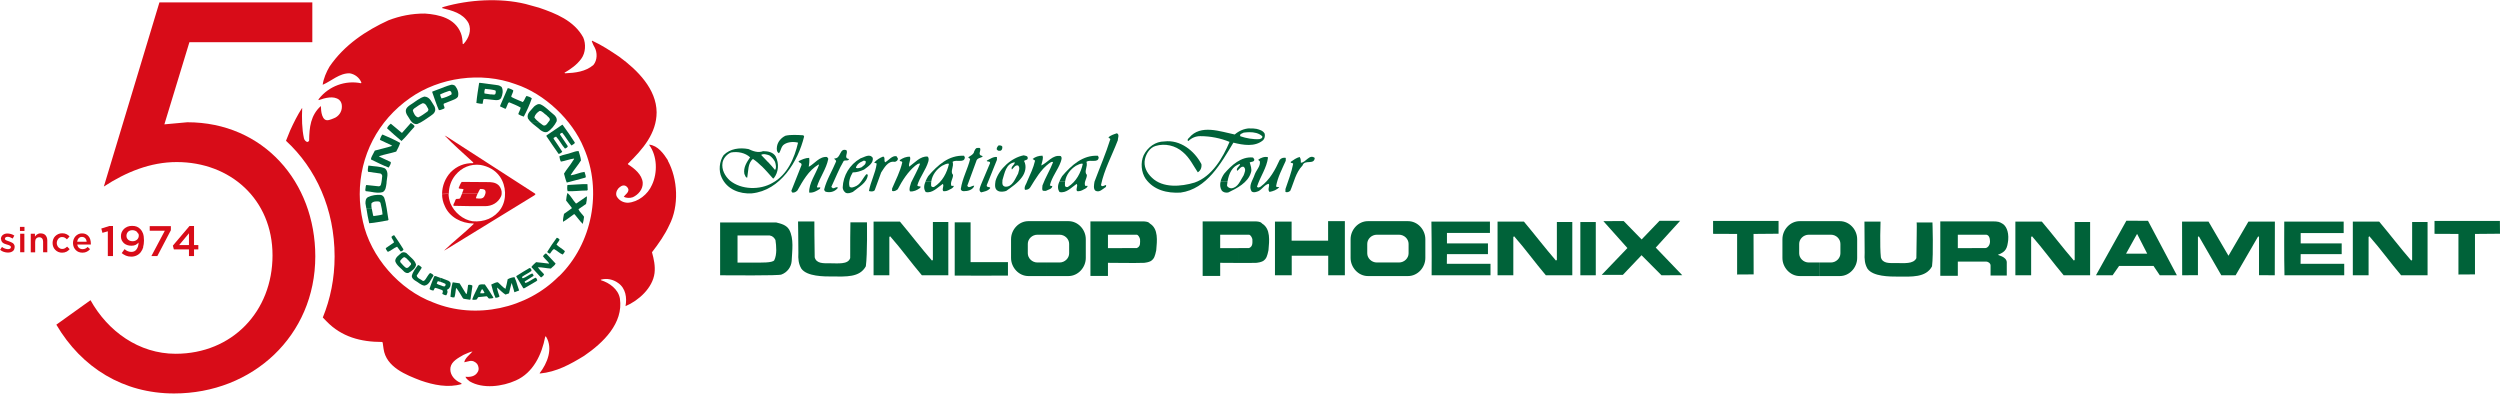 <?xml version="1.0" encoding="UTF-8"?><svg id="_レイヤー_2" xmlns="http://www.w3.org/2000/svg" viewBox="0 0 226.77 35.7"><defs><style>.cls-1{fill:#006239;}.cls-2{fill:#d80c18;}</style></defs><g id="_40th"><path class="cls-1" d="m113.34,11.99c-.18,0-.36.02-.53.04-.11.08-.41.11-.3.33.52.18,1.18.3,1.73.26.11-.04.3-.07.26-.26-.31-.29-.74-.37-1.17-.37v-.34c.21-.01.43,0,.65.04.26.07.59.15.74.44.04.22,0,.44-.15.59-.74.63-1.81.44-2.69.22-1.11,1.84-2.4,4.2-4.79,4.53-1.22.07-2.43-.22-3.17-1.25-.4-.59-.48-1.47-.18-2.14.37-.74,1.07-1.25,1.88-1.25,1.44-.18,2.73.85,3.36,2.06.04.3-.07.59-.33.74-.4-.59-.74-1.33-1.36-1.84-.66-.59-1.62-.81-2.47-.55-.52.15-.85.7-.96,1.18-.15.66.15,1.25.63,1.7.99.96,2.65.81,3.87.44,1.59-.55,2.58-2.29,3.17-3.69-.81-.33-1.7-.52-2.66-.52-.4,0-.77.15-1.07.44-.15-.04-.04-.22.07-.3,1.03-1.25,2.84-.55,4.13-.29.39-.34.85-.53,1.34-.56v.34Z"/><path class="cls-1" d="m101.38,12.76c-.52,1.36-1.22,2.62-1.51,4.02.11.33.59-.26.44.18-.29.18-.59.55-.96.33-.19-.18-.11-.55-.07-.81.48-1.29,1.03-2.55,1.44-3.87l-.18-.15c.18-.18.52-.29.77-.37.26.11.08.44.08.66"/><path class="cls-1" d="m90.92,13.31c-.06-.12-.18-.12-.3-.12h-.04l-.03.03s-.14.14-.14.28v.04c.05.08.13.14.21.14.02,0,.04,0,.07-.01.14.02.23-.11.23-.31v-.04Z"/><path class="cls-1" d="m88.92,13.5c.04.22-.22.52.11.63.04-.04.07.04.11.07-.19.15-.52.11-.59.44l-.81,2.21c.15.3.4-.04.63,0-.07.3-.48.48-.81.48-.19.04-.37,0-.41-.18.15-1,.63-1.81.85-2.73l-.18-.15c.15-.11.52-.26.55-.55.07-.11.11-.3.29-.3.11,0,.22-.04.26.07"/><path class="cls-1" d="m76.79,13.65c.15.26-.29.7.22.77-.04.22-.33.07-.48.18-.44.74-.74,1.55-1.11,2.32-.04.07.07.07.11.15.18.04.33-.18.48-.04-.22.3-.63.48-1.07.37-.11,0-.18-.15-.18-.22.22-.88.74-1.7,1.07-2.51.07-.15-.15-.18-.15-.3.63.04.44-1,1.11-.74"/><path class="cls-1" d="m69.69,14.72c.22.24.43.47.61.7.15-.18.07-.52,0-.74-.11-.22-.29-.44-.52-.59-.22-.07-.52-.18-.74-.04.2.2.42.43.64.67l-.6.35c-.25-.25-.51-.47-.78-.65-.48.37-.41,1.1-.52,1.69-.18,0-.18-.22-.26-.33-.11-.59.22-1.07.52-1.51-.44-.41-1.11-.55-1.73-.44-.37.15-.7.52-.77.92-.11.63.22,1.22.66,1.62,1.03.85,2.73.89,3.87.22,1.36-.74,1.99-2.25,2.32-3.65-.41-.11-.92-.07-1.25.15-.29.18-.29.55-.48.81-.22-.11-.22-.37-.18-.63.07-.41.37-.77.77-.96.48-.11,1.07-.07,1.62-.04l.07.11c-.55,2.25-2.14,4.9-4.75,5.16-1.11.07-2.25-.37-2.73-1.44-.29-.59-.22-1.47.18-2.03.59-.59,1.44-.7,2.25-.55.41.19.88.37,1.33.19.48,0,.92.11,1.14.48.33.66.26,1.44-.18,1.99h-.07c-.33-.37-.67-.77-1.03-1.12l.6-.35Z"/><path class="cls-1" d="m94.6,14.27c0,.26-.11.52-.15.74.59-.26,1.03-1,1.77-.85.15.15.04.37,0,.52-.26.74-.81,1.36-.99,2.14.07.04.15.07.22.04,0,.29-.37.33-.55.44-.11.04-.22,0-.3,0-.11-.11-.04-.33-.04-.48.29-.77.66-1.33.96-2.1-.11-.11-.26.04-.37.11-.74.55-1.22,1.4-1.7,2.17-.11.18-.29.22-.48.22-.11-.29.15-.55.22-.81.26-.59.55-1.18.7-1.84l-.22-.15c.22-.19.55-.3.89-.3l.04.15Z"/><path class="cls-1" d="m81.44,14.35c.04.18-.15.33-.29.33-.63-.11-.96.59-1.22.96l-.59,1.62c-.15.15-.33.11-.52.07.15-.85.59-1.62.7-2.47-.04-.11-.18-.04-.22-.11.22-.26.52-.44.81-.55.22.08.04.37.18.52.33-.18.63-.63,1.03-.55l.11.18Z"/><path class="cls-1" d="m82.47,15.12c.52-.37,1-.96,1.66-.92.15.11.11.3.08.44-.22.77-.77,1.4-1,2.17.04.18.48,0,.22.26-.26.18-.55.33-.89.29-.11-.26.04-.55.11-.81.26-.55.59-1.11.81-1.7-.15-.07-.33.11-.44.18-.7.59-1.18,1.36-1.59,2.14-.15.11-.29.22-.51.15v-.22c.33-.78.74-1.55.92-2.36,0-.18-.26-.04-.22-.22.26-.18.59-.33.92-.3.11.3-.15.59-.07.88"/><path class="cls-1" d="m115.02,14.27c-.11.96-.7,1.73-1,2.66.08.15.26.04.33,0,.85-.63,1.33-1.55,1.73-2.43.15-.18.37-.22.55-.18v.26c-.33.74-.74,1.51-.88,2.32.07.11.22.04.29.07-.22.26-.55.37-.88.44-.22-.22.04-.52-.07-.74-.37.07-.59.48-.92.66-.18.07-.44.18-.63.04-.33-.51.11-1.03.26-1.51.15-.44.55-.77.48-1.22-.04-.07-.11-.07-.15-.15.22-.18.63-.33.89-.22"/><path class="cls-1" d="m119.26,14.31c-.04.7-.92.11-1.11.7-.63.66-.77,1.51-1.11,2.29-.11.11-.29.18-.44.11v-.26c.26-.77.55-1.51.7-2.29-.04-.11-.15-.04-.22-.11v-.07c.26-.18.52-.37.81-.44.11.15.11.37.11.52.44,0,.77-.81,1.25-.44"/><path class="cls-1" d="m90.43,14.5l-.92,2.29c-.07.26.37.11.3.29-.22.26-.56.3-.81.37-.29-.15-.07-.52,0-.74l.81-1.92c0-.22-.3-.07-.3-.22.3-.15.59-.37.92-.33v.26Z"/><path class="cls-1" d="m75.13,14.42c-.18.92-.77,1.66-1.03,2.54.04.15.45-.11.26.18-.29.18-.59.37-.96.33-.04-.85.59-1.66.89-2.51l-.04-.04c-.92.55-1.44,1.51-1.92,2.36-.15.15-.3.22-.48.18l-.07-.15.92-2.32c.07-.26-.26-.18-.26-.37.3-.15.63-.3.96-.3.04.33,0,.52-.04.81.52-.26.96-.96,1.66-.89l.11.15Z"/><path class="cls-1" d="m78.04,14.72c-.2.13-.38.31-.4.51.15.07.33,0,.48-.04.18-.15.44-.26.41-.55-.04-.07-.11-.04-.18-.07-.1.04-.2.09-.3.15l-.03-.34c.37-.11.85-.48,1.14-.07.11.48-.44.81-.78,1.07-.33.15-.66.26-1.03.26-.22.37-.41.85-.29,1.29.15.15.37.04.48,0,.52-.18.7-.74,1.03-1.11.04-.04.11,0,.15.04-.07.74-.85,1.11-1.36,1.55-.18.07-.44.19-.66.07-.15-.11-.26-.29-.26-.48.04-1.07.63-2.07,1.59-2.62l.03.34Z"/><path class="cls-1" d="m90.93,16.44c-.03.2-.02.43.24.49.66.07.92-.74,1.18-1.18.04-.22.22-.52,0-.74-.26-.07-.41.22-.56.37-.15-.26.26-.41.26-.66-.81.11-.92.99-1.11,1.58,0,.04-.02.09-.02.14h-.61s0-.04,0-.06c.33-1.07,1.43-2.07,2.54-2.29.15.04.37.04.37.22.04.22-.22.18-.33.29.26.48.11,1.07-.19,1.47-.4.55-.92.88-1.43,1.25-.22.07-.52.11-.74,0-.35-.17-.27-.6-.23-.9h.61Z"/><path class="cls-1" d="m84.48,16.43c-.02.12-.03.25-.02.38,0,.15.15.18.26.15.77-.48,1.18-1.29,1.36-2.1-.22-.07-.44.11-.63.18-.51.33-.88.82-.97,1.39h-.52c.07-.17.16-.33.24-.46.85-.99,1.88-1.92,3.25-1.84l.07.15c-.04.55-.77.15-1.11.4.15.44-.26.89.04,1.18,0,.37-.29.66-.15,1h.22c-.04.18-.22.26-.37.33-.18.11-.37.18-.59.15-.15-.22.11-.44-.04-.66-.48.33-.96.88-1.55.74-.22-.31-.15-.66-.01-.97h.52Z"/><path class="cls-1" d="m111.35,16.43c-.02.13-.04.26-.05.39.04.18.26.26.4.26.63-.07.81-.74,1.11-1.18.07-.22.26-.55,0-.77-.26-.07-.41.26-.59.37-.15-.26.29-.44.26-.63-.71.18-1.01.89-1.13,1.57h-.63c.06-.24.18-.48.32-.68.66-.77,1.55-1.59,2.62-1.47l.11.15c.04.26-.26.22-.41.29.07.26.22.63.11.92-.26.92-1.29,1.44-2.06,1.81-.22.04-.44,0-.59-.18-.16-.26-.17-.54-.1-.82h.63Z"/><path class="cls-1" d="m96.62,16.43c-.02.12-.03.25-.02.38,0,.15.15.18.26.15.77-.48,1.18-1.29,1.36-2.1-.22-.07-.44.11-.63.18-.51.33-.88.82-.97,1.39h-.51c.07-.17.16-.33.24-.46.85-.99,1.88-1.92,3.24-1.84l.07.15c-.04.55-.77.15-1.11.4.15.44-.26.89.04,1.18,0,.37-.3.66-.15,1h.22c-.04.18-.22.26-.37.33-.18.11-.37.18-.59.15-.15-.22.11-.44-.04-.66-.48.33-.96.88-1.55.74-.22-.31-.15-.66-.01-.97h.51Z"/><polygon class="cls-1" points="152.4 20.03 150.19 22.46 152.59 24.96 150.71 24.97 148.9 23.15 147.21 24.93 145.29 24.93 147.62 22.5 145.44 20.06 147.28 20.05 148.91 21.72 150.53 20.03 152.4 20.03"/><path class="cls-1" d="m121.99,20.06v4.91h-1.51v-1.77h-3.31s0,1.77,0,1.77h-1.52v-4.87h1.51v1.73h3.31s0-1.77,0-1.77h1.51Z"/><polygon class="cls-1" points="161.33 20.04 161.33 21.2 159.06 21.22 159.07 24.89 157.57 24.9 157.57 21.22 155.39 21.21 155.39 20.04 161.33 20.04"/><path class="cls-1" d="m73.87,20.1s0,2.17.03,3.24c.15.59.83.54,1.31.54.82,0,1.71.13,1.91-.47,0-1.07,0-2.69.02-3.24h1.5s.05,2.86-.1,3.98c-.56,1.04-1.82.93-3.03.93-.78,0-2.31,0-2.82-.71-.26-.44-.3-.89-.27-1.44,0-.96-.03-2.84-.03-2.84h1.48Z"/><path class="cls-1" d="m81.63,20.1c.99,1.18,1.92,2.4,2.91,3.54l.08-.07v-3.43h1.4s0,4.83,0,4.83h-2.4c-1-1.18-1.84-2.36-2.88-3.54l-.07.07v3.47h-1.43v-4.87s2.39,0,2.39,0Z"/><path class="cls-1" d="m135.15,20.1v1.03h-3.9v.95h3.72v.97h-3.72s-.01.88-.01.88h3.96v1.04s-5.34,0-5.34,0c.02-2.32-.02-4.87-.02-4.87h5.32Z"/><path class="cls-1" d="m88.04,20.17v3.61s3.39,0,3.39,0v1.22c-.06.01-4.83,0-4.83,0v-4.83s1.44,0,1.44,0Z"/><polygon class="cls-1" points="193.88 23.01 194.77 23.01 193.86 21.23 193.83 21.25 192.85 23.01 193.88 23.01 193.88 24.12 192.22 24.12 191.63 24.97 190.12 24.97 192.88 20.02 194.84 20.03 197.46 24.97 195.91 24.97 195.34 24.12 193.88 24.12 193.88 23.01"/><path class="cls-1" d="m101.79,22.5h1.33c.37-.15.29-.52.29-.81-.04-.15-.15-.37-.29-.4h-2.62v1.22h1.29v1.34c-.71,0-1.29-.01-1.29-.01v1.19s-1.59,0-1.59,0c0,0,0-1.75,0-4.95,0,0,4.12,0,4.72,0s.66.19.66.19c.81.48.66,1.59.59,2.43-.12.54-.17.76-.49.98-.21.11-.44.14-.58.16-.47.02-1.31.02-2.03.01v-1.34Z"/><path class="cls-1" d="m68.26,23.82c.84,0,1.79.03,1.97-.21.26-.52.19-1.29.11-1.84-.11-.22-.29-.37-.52-.41h-2.92v2.46h.97c.13,0,.26,0,.39,0v1.16c-1.44,0-2.94-.01-2.94-.01v-4.79h5.09c.44.11.92.22,1.18.66.44.81.26,1.92.22,2.84-.04.55-.41,1.03-.92,1.22-.08.06-1.34.08-2.63.08v-1.16Z"/><path class="cls-1" d="m94.94,23.81h-.84c-.48,0-.87-.39-.87-.83v-.86c0-.44.39-.83.87-.83h2.01c.48,0,.87.39.87.83v.86c0,.44-.39.83-.87.83h-1.17l-.02,1.23h2c.86,0,1.57-.77,1.57-1.64v-1.7c0-.87-.7-1.64-1.57-1.64h-3.64c-.87,0-1.57.77-1.57,1.64v1.7c0,.86.7,1.64,1.57,1.64h1.64l.02-1.23Z"/><path class="cls-1" d="m112.35,22.5h.95c.37-.15.3-.52.3-.81-.04-.15-.15-.37-.3-.4h-2.62v1.22h1.66l-.02,1.34c-.85,0-1.64-.01-1.64-.01v1.19s-1.59,0-1.59,0c0,0,0-1.75,0-4.95,0,0,4.12,0,4.72,0s.66.19.66.19c.81.48.66,1.59.59,2.43-.12.54-.17.76-.49.98-.21.11-.44.14-.58.16-.4.01-1.05.02-1.67.01l.02-1.34Z"/><path class="cls-1" d="m125.79,23.81h-.9c-.48,0-.87-.39-.87-.83v-.86c0-.44.39-.83.87-.83h2.01c.48,0,.87.39.87.83v.86c0,.44-.39.83-.87.83h-1.11v1.23h1.93c.87,0,1.57-.77,1.57-1.64v-1.7c0-.87-.7-1.64-1.57-1.64h-3.64c-.87,0-1.57.77-1.57,1.64v1.7c0,.86.7,1.64,1.57,1.64h1.71v-1.23Z"/><path class="cls-1" d="m138.23,20.1c.99,1.18,1.92,2.4,2.91,3.54l.08-.07v-3.43h1.4s0,4.83,0,4.83h-2.4c-1-1.18-1.84-2.36-2.88-3.54l-.07.07v3.47h-1.43v-4.87s2.39,0,2.39,0Z"/><rect class="cls-1" x="143.35" y="20.14" width="1.4" height="4.83"/><path class="cls-1" d="m165.04,23.81h-.97c-.48,0-.87-.39-.87-.83v-.86c0-.44.39-.83.87-.83h2.01c.48,0,.86.39.86.83v.86c0,.44-.39.83-.86.83h-1.04v1.23h1.85c.87,0,1.57-.77,1.57-1.64v-1.7c0-.87-.7-1.64-1.57-1.64h-3.64c-.87,0-1.57.77-1.57,1.64v1.7c0,.86.7,1.64,1.57,1.64h1.78v-1.23Z"/><path class="cls-1" d="m170.58,20.1s-.08,2.25.03,3.24c.15.59.83.52,1.31.52.82,0,1.63.11,1.91-.44,0-1.07.07-3.22.02-3.24h1.44s.1,2.86-.04,3.98c-.56,1.04-1.87.93-3.07.93-.78,0-2.27,0-2.78-.71-.26-.44-.29-.89-.26-1.44,0-.96-.02-2.84-.02-2.84h1.46Z"/><path class="cls-1" d="m178.87,22.5h1.22c.17,0,.42-.22.42-.6,0-.33-.11-.58-.34-.61h-2.58v1.22h1.28v1.22h-1.28s0,1.29,0,1.29h-1.59s0-1.75,0-4.94c0,0,4.08,0,4.68,0s.69.05.96.21c.28.16.59.64.52,1.49-.09.72-.18,1.05-.93,1.33-.06.03.76.15.8.66v1.22s-1.47,0-1.47,0v-.91c0-.25-.31-.36-.38-.35h-1.33v-1.22Z"/><path class="cls-1" d="m185.21,20.1c1,1.18,1.92,2.4,2.91,3.54l.07-.07v-3.43h1.4s0,4.83,0,4.83h-2.4c-.99-1.18-1.84-2.36-2.87-3.54l-.08.07v3.47h-1.43v-4.87s2.39,0,2.39,0Z"/><path class="cls-1" d="m212.59,20.1v1.04h-3.9v.94h3.72v.97h-3.72s-.01.88-.01.88h3.96v1.04s-5.42,0-5.42,0c-.04-1.47-.02-4.87-.02-4.87h5.4Z"/><path class="cls-1" d="m215.81,20.1c.99,1.18,1.92,2.4,2.91,3.54l.08-.07v-3.43h1.4s0,4.83,0,4.83h-2.4c-1-1.18-1.84-2.36-2.88-3.54l-.07.07v3.47h-1.43v-4.87s2.39,0,2.39,0Z"/><polygon class="cls-1" points="226.76 20.04 226.77 21.2 224.5 21.22 224.5 24.89 223 24.9 223 21.22 220.83 21.21 220.83 20.04 226.76 20.04"/><polygon class="cls-1" points="202.79 24.97 204.84 21.43 204.91 21.5 204.91 24.96 206.34 24.97 206.35 20.1 203.95 20.1 202.14 23.2 200.33 20.1 197.93 20.1 197.94 24.97 199.37 24.96 199.37 21.5 199.45 21.43 201.49 24.97 202.79 24.97"/><path class="cls-1" d="m46.55,8.17c.03.22-.17.41-.17.62.34.19.7.31,1.04.47.17-.16.2-.4.34-.56.17.05.36.11.48.22-.2.58-.45,1.14-.73,1.66-.17-.06-.34-.12-.5-.23.06-.2.19-.39.22-.59-.33-.2-.7-.33-1.04-.48-.11.03-.14.18-.17.25-.12.28-.12.39-.25.31l-.41-.19.02-.09.68-1.57c.17.03.33.11.48.19"/><path class="cls-1" d="m44.47,8.56h.1c.14,0,.3.08.37-.05.03-.09.06-.23-.01-.31-.3-.08-.61-.11-.93-.14-.06.11-.08.3-.05.42l.53.08v.47c-.2-.02-.4-.05-.6-.05-.08.11-.06.32-.11.44-.14,0-.35-.03-.56-.08.05-.59.16-1.24.25-1.81l.05-.02,1.65.22c.13.02.23.08.34.16.17.3.09.73-.05,1.01-.14.2-.39.2-.61.17-.12-.01-.24-.03-.36-.04v-.47Z"/><path class="cls-1" d="m40.26,8.42c-.11.04-.22.09-.33.14,0,.12.06.26.12.37.31-.08.62-.19.9-.36.02-.08.02-.09,0-.17-.03-.09-.11-.19-.22-.15-.16.05-.32.11-.48.17l.03-.52c.21-.08.42-.15.64-.21.14-.02.25.02.36.09.22.28.37.65.25,1.01-.12.17-.34.23-.51.31l-.76.3c-.11.17.23.41-.05.48-.14.05-.26.12-.4.11-.23-.51-.4-1.07-.6-1.62v-.06c.37-.14.73-.28,1.09-.41l-.03.52Z"/><path class="cls-1" d="m38.14,9.46c-.13.07-.25.16-.38.25-.11.08-.3.16-.31.33.08.23.2.54.48.61.3-.13.56-.34.84-.53.06-.06.11-.16.08-.23-.13-.2-.2-.51-.5-.53-.07.03-.14.06-.21.11v-.57c.12-.06.23-.1.35-.14.53.02.67.54.92.89.06.14.11.33.03.48-.06.17-.24.28-.39.39-.39.25-.76.56-1.2.73-.51.08-.69-.51-.94-.84-.06-.12-.14-.31-.08-.48.05-.17.22-.3.36-.4.33-.2.62-.45.95-.62v.57Z"/><path class="cls-1" d="m48.97,11.15c.1.07.21.15.3.22.28.11.43-.28.59-.45.08-.22-.19-.33-.29-.47-.22-.13-.37-.39-.62-.39-.23.14-.42.34-.48.59.12.2.32.35.51.5h-.74c-.14-.12-.26-.25-.35-.4-.16-.47.31-.76.56-1.09.17-.14.37-.28.59-.19.43.2.76.58,1.15.89.22.16.36.39.3.65-.19.37-.47.73-.83.95-.23.09-.46-.03-.65-.17-.23-.22-.52-.41-.77-.63h.74Z"/><path class="cls-1" d="m37.6,11.44l-.03.09c-.4.41-.72.87-1.15,1.26-.45-.37-.87-.75-1.31-1.15.05-.17.2-.31.34-.42.33.25.65.56.98.82h.05c.28-.3.51-.59.79-.89.12.08.25.17.33.28"/><path class="cls-1" d="m51.04,11.33c.39.53.76,1.06,1.1,1.6-.01.14-.19.16-.26.25h-.06c-.3-.38-.53-.79-.82-1.14-.08.01-.14.05-.2.11v.06l.7,1.04c0,.13-.16.19-.25.23-.3-.33-.5-.76-.81-1.09-.08.02-.14.08-.22.12v.08c.25.39.53.76.78,1.17-.06.08-.2.19-.33.2-.39-.53-.73-1.07-1.11-1.62l.02-.06,1.41-.96h.05Z"/><path class="cls-1" d="m36.3,12.96c-.08.27-.22.53-.36.79-.51.16-1.06.25-1.57.42l.08.06,1,.47c.02.19-.11.34-.19.5-.54-.2-1.07-.48-1.6-.73-.03-.11.05-.22.08-.31l.26-.5c.51-.15,1.06-.25,1.57-.43l-.08-.06-1-.47-.03-.05c.06-.16.12-.33.23-.45.55.23,1.09.47,1.6.76"/><path class="cls-1" d="m52.48,13.69c.08.28.19.56.22.86-.28.45-.65.87-.93,1.32l.02.03c.42-.06.81-.26,1.23-.31.04.14.11.31.12.48l-.08.05c-.54.14-1.1.31-1.65.44-.11-.25-.17-.53-.25-.81.22-.37.53-.72.76-1.09.03-.09.14-.15.16-.28-.42.05-.81.22-1.2.28-.08-.14-.12-.31-.14-.48.36-.16.76-.2,1.13-.34.19-.06.39-.14.61-.14"/><path class="cls-2" d="m40.69,17.56c0,.3.06.6.17.89.34.81,1.14,1.49,2.01,1.62,1.03.09,1.99-.28,2.57-1.15.54-.84.48-2.07-.09-2.89-.42-.61-1.08-.95-1.77-1.07-.9-.11-1.7.23-2.27.92-.39.47-.6,1.08-.6,1.69l-.61.02c0-.72.29-1.44.78-1.97.56-.56,1.25-.84,2.04-.82.05-.05-.03-.08-.05-.12-.84-.78-1.76-1.57-2.54-2.39l.25.14,7.95,5.13c.09.06-.01.12-.06.16l-8.07,4.95-.12.06c.85-.83,1.83-1.57,2.7-2.43l-.05-.03c-1.07,0-2.16-.58-2.58-1.57-.17-.35-.25-.72-.25-1.09l.61-.02Z"/><path class="cls-1" d="m34.93,15.29c.39.33.13.93.13,1.34-.05.3-.06.62-.33.79-.51.16-1.04-.05-1.55-.08-.09-.08-.02-.2-.02-.3,0-.08.02-.19.06-.26l1.13.12c.08,0,.16-.05.19-.12.08-.25.1-.54.13-.81,0-.09-.06-.19-.16-.23l-1.13-.16c-.05-.19.02-.36.03-.54l.03-.02c.5.08,1.04.06,1.49.26"/><path class="cls-1" d="m53.29,16.76l.02.47-.06.05c-.61,0-1.17.09-1.76.06-.05-.16-.05-.36-.03-.53l.05-.03c.59-.02,1.18-.09,1.76-.08l.03.06Z"/><path class="cls-2" d="m43.33,17.54c-.06.14-.12.28-.16.42l.02.03c.26.02.59.09.74-.18.08-.16.19-.4.05-.58-.11-.09-.28-.09-.43-.09-.08.13-.15.27-.21.41h-1.43c.05-.11.1-.24.14-.37-.12-.09-.34-.01-.45-.12.08-.19.16-.41.28-.56l2.56.02c.37.02.73.12.93.47.14.23.19.56.08.82-.25.56-.82.9-1.46.89-.98,0-1.88,0-2.85-.03-.05-.11.04-.2.08-.3.08-.12.06-.36.28-.33.09,0,.2.01.25-.09.05-.13.11-.25.16-.38h1.43Z"/><path class="cls-1" d="m52.23,18.45h.06l.9-.62h.05c0,.23-.03.47-.08.67l-.69.48c.11.26.36.45.51.68-.03.22-.06.45-.12.65-.26-.25-.47-.56-.72-.85-.01-.02-.06-.05-.09-.02-.33.22-.64.5-.98.68-.02-.25.05-.48.09-.72l.7-.5v-.06l-.51-.65c.03-.23.04-.47.13-.69.31.28.46.62.74.93"/><path class="cls-1" d="m33.72,18.91c.03.2.09.41.12.61l.04.08c.28-.05.56-.06.82-.15-.03-.37-.11-.72-.19-1.06l-.11-.11c-.25-.03-.55-.03-.71.17-.02.16,0,.31.02.46h-.48c-.02-.16-.05-.31-.08-.46,0-.23.02-.45.23-.57.34-.17.76-.23,1.17-.2.13.03.23.12.3.25.22.65.26,1.31.39,2.01l-.06.05c-.56.09-1.14.22-1.69.26-.11-.44-.18-.88-.25-1.33h.48Z"/><path class="cls-1" d="m35.76,21.34c.3.42.56.84.84,1.28-.03.11-.16.17-.25.2l-.33-.44c-.3.11-.54.36-.84.47-.08-.11-.17-.2-.19-.34l.75-.52c-.03-.19-.22-.34-.23-.51.08-.06.14-.14.25-.14"/><path class="cls-1" d="m50.76,21.73c-.05.17-.22.3-.28.47.25.22.53.37.76.58-.03.11-.12.23-.2.31-.28-.11-.51-.36-.79-.5-.17.09-.24.28-.36.42-.11-.02-.19-.08-.26-.15.26-.44.56-.87.87-1.29.11,0,.2.09.27.17"/><path class="cls-1" d="m50.4,23.91c-.09.19-.3.3-.43.45-.41-.02-.79-.12-1.18-.12.14.23.38.42.56.64-.02.12-.16.2-.25.28l-.06-.02-.84-.92c.11-.16.28-.3.43-.44.37.03.76.09,1.15.13l.03-.03c-.16-.22-.4-.4-.56-.64.05-.09.16-.2.25-.25l.06.02.84.9Z"/><path class="cls-1" d="m36.91,23.47c-.08-.07-.16-.12-.25-.15-.13.06-.25.19-.34.3-.03.05-.03.12,0,.17.16.17.3.36.5.5.2.08.33-.16.45-.28.05-.08,0-.17-.08-.23-.08-.09-.17-.21-.28-.3v-.48c.31.33.72.58.83,1-.03.34-.42.61-.7.76-.13.03-.26-.02-.37-.11-.26-.3-.7-.56-.82-.97,0-.34.37-.56.59-.76.15-.08.36-.03.48.08v.48Z"/><path class="cls-1" d="m38.25,24.24l-.02.09-.43.67c.06.27.36.31.54.47.12.06.22-.08.28-.17.12-.17.23-.39.39-.54.12.06.31.12.31.26-.25.3-.36.83-.83.89-.33-.05-.58-.33-.87-.48-.13-.09-.27-.23-.27-.39.09-.39.33-.67.57-1,.13.03.22.11.31.2"/><path class="cls-1" d="m48.2,24.53v.05c-.28.22-.59.33-.85.54,0,.06.03.11.08.12.29-.09.56-.33.85-.44.06.08.14.14.11.23l-.79.5c-.02.06.03.11.08.14.31-.11.58-.33.87-.47.12-.03.14.14.19.22l-.09.09-1.1.64h-.08l-.64-1.07.02-.05c.39-.26.78-.48,1.18-.72.12,0,.16.12.19.2"/><path class="cls-1" d="m46.79,25.42c.09.31.2.63.3.93l-.43.16s-.12-.46-.24-.82h-.02c-.09.31-.16.62-.23.92l-.32.11c-.25-.16-.48-.39-.73-.62h-.03c.02.28.14.53.22.79-.08.09-.23.11-.36.13-.19-.41-.28-.78-.39-1.21.19-.09.52-.26.62-.19.23.19.42.44.67.58.09-.28.14-.58.2-.87.19-.11.41-.17.62-.19l.11.28Z"/><path class="cls-1" d="m39.97,25.57c-.08-.03-.17-.05-.25-.07-.03.09-.1.14-.1.23.14.11.37.14.55.23.08.02.2.05.23-.06.02-.05.05-.14-.03-.17-.14-.06-.26-.12-.4-.16v-.37s.71.27.71.27c.08.05.16.11.19.2.03.23-.05.46-.25.58-.03,0-.04.02-.08.05.12.14.02.34-.05.48-.12.02-.25-.06-.37-.12.02-.11.13-.3-.05-.36-.2-.06-.39-.16-.61-.19-.08.08-.08.19-.16.25-.12-.02-.25-.06-.34-.14.11-.39.28-.76.42-1.14.12-.11.25.03.37.05l.21.08v.37Z"/><path class="cls-1" d="m42.29,26.67c.08-.02.05-.12.08-.17l.09-.65c.12-.05.26,0,.37.03l.02.08-.17,1.18-.05.05-.58-.09-.08-.08c-.18-.3-.36-.61-.56-.89l-.05.05c-.05.27-.05.54-.14.79-.12.02-.25,0-.36-.05.03-.42.08-.87.19-1.28l.03-.03.61.09.59.96Z"/><path class="cls-1" d="m43.77,26.61c.06,0,.13-.02.18-.04-.05-.13-.13-.27-.22-.36-.08.11-.15.25-.17.39.07,0,.14.01.21,0l.04.31-.42.04c-.08.06-.09.19-.19.23-.12,0-.27.05-.37-.02.17-.45.4-.87.61-1.31.16-.08.38-.06.54-.05.28.39.55.81.78,1.2-.08.09-.25.06-.39.08-.13-.03-.13-.25-.3-.2l-.27.03-.04-.31Z"/><path class="cls-2" d="m60.59,14.55c-.39-.61-.92-1.35-1.7-1.43v.03c.73,1,.77,2.52.25,3.62-.37.86-1.26,1.56-2.18,1.62-.41,0-.78-.19-1-.54-.14-.23-.05-.55.12-.75.17-.17.36-.33.62-.26.14.05.26.19.3.33.03.3-.25.45-.42.67.22.14.56.14.82.05.5-.23.93-.72.9-1.32-.06-.73-.75-1.29-1.32-1.65l-.03-.06c1.35-1.31,2.61-2.77,2.61-4.68-.02-2.09-1.71-3.81-3.4-5.04-.8-.54-1.59-1.06-2.45-1.45l-.03.05c.08.19.14.37.26.56.25.47.25,1.15-.11,1.59-.71.61-1.63.72-2.58.76l-.05-.05c.56-.33,1.13-.72,1.53-1.28.39-.53.43-1.34.17-1.93-.84-1.53-2.51-2.18-4-2.69l-1.23-.34c-2.35-.57-5.15-.39-7.41.26-.05.03-.16.03-.17.11.9.23,1.9.45,2.41,1.37.3.65.02,1.37-.44,1.87-.03.02-.08.06-.09,0-.02-.33-.05-.67-.17-.97-.53-1.34-1.96-1.68-3.25-1.77-1.2-.01-2.29.22-3.31.61-2.01.92-4,2.22-5.35,4.2-.28.47-.56,1.12-.62,1.65.78-.33,1.53-1.07,2.46-1.04.45.08.84.37,1.03.79.02.03.03.09-.02.11-1.41-.29-2.91.26-3.81,1.41-.02.05-.08.11-.02.12.58-.2,1.35-.42,1.85-.03.19.16.26.4.25.64,0,.47-.31.89-.73,1.04-.28.11-.62.28-.84.09-.39-.33-.32-1.34-.33-1.18h-.03c-.89.81-1.03,1.9-1.04,3.1-.01.06-.08.12-.16.14-.14-.02-.28-.19-.31-.33-.19-.86-.2-1.84-.16-2.74h-.02c-.42.65-.75,1.32-1.07,2.02-.13.31-.26.62-.38.94,2.73,2.51,4.41,6.21,4.41,10.49,0,1.99-.38,3.85-1.07,5.54.11.11.22.23.33.34,1.37,1.42,3.11,1.88,5.05,1.88l.05.05.08.57c.23,1.67,2.05,2.37,3.38,2.88,1.12.39,2.49.69,3.72.31-.08-.13-.23-.14-.36-.23-.44-.28-.75-.73-.67-1.27.11-.58.73-.87,1.18-1.14.28-.11.54-.26.82-.31-.26.31-.67.58-.75.98l.48-.11c.28-.06.51.06.69.26.14.2.2.53.04.75-.23.4-.69.45-1.1.42.06.17.25.3.38.41,1.2.71,2.98.47,4.19-.08,1.59-.7,2.36-2.38,2.66-3.95l.05-.06.04.05c.64,1.07.11,2.4-.59,3.3l.02.03c1.51-.14,2.77-.84,4.01-1.6,1.73-1.18,3.58-2.96,3.25-5.2-.14-.84-.95-1.43-1.71-1.66-.02-.02-.03-.03-.02-.05.55-.16,1.13-.02,1.57.3.69.48.81,1.34.67,2.1,1.2-.51,2.46-1.66,2.63-2.99.08-.65-.06-1.28-.23-1.9.61-.79,1.17-1.59,1.57-2.46.9-1.74.78-4.19-.14-5.86Zm-9.91,10.52c-2.88,2.92-7.53,3.94-11.37,2.37-3.1-1.15-5.71-4.17-6.39-7.33-.19-.84-.29-1.68-.29-2.5,0-3.45,1.62-6.67,4.58-8.73,2.63-1.85,6.42-2.41,9.57-1.24,2.6.86,5.13,3.22,6.18,5.79,1.69,3.87.78,8.69-2.27,11.65Z"/><path class="cls-2" d="m1.29,22.62c-.03.07-.08.12-.13.16-.06.04-.12.08-.2.1-.08.02-.16.03-.24.03-.12,0-.24-.02-.37-.06-.12-.04-.24-.1-.34-.19l.17-.26c.09.07.18.12.28.15.1.03.18.05.27.05s.15-.02.19-.05c.05-.03.07-.08.07-.13h0s0-.07-.03-.09c-.02-.02-.05-.04-.08-.06-.04-.02-.08-.03-.12-.05l-.14-.04c-.06-.02-.12-.04-.18-.06-.06-.02-.12-.05-.17-.09-.05-.04-.09-.08-.12-.14-.03-.05-.05-.12-.05-.2H.08c0-.08.02-.16.05-.22.03-.06.07-.12.13-.16s.12-.08.19-.1.15-.03.23-.03c.1,0,.21.02.32.05.11.03.21.08.3.14l-.15.27c-.08-.05-.16-.09-.24-.12-.08-.03-.16-.04-.23-.04-.07,0-.13.02-.17.05-.04.03-.06.07-.06.12H.44s.01.06.03.08c.02.02.05.04.08.06.04.02.08.03.12.05.05.02.09.03.14.05.06.02.12.04.18.07.06.03.12.06.17.09.05.04.09.08.12.14.03.05.05.12.05.19h0c0,.1-.02.17-.05.24Z"/><path class="cls-2" d="m1.81,20.58h.41v.37h-.41v-.37Zm.02.62h.38v1.68h-.38v-1.68Z"/><path class="cls-2" d="m2.79,22.88v-1.68h.38v.26s.06-.08.09-.11c.03-.03.07-.07.11-.09.04-.03.09-.05.14-.07.05-.02.11-.02.18-.02.19,0,.34.06.44.17.1.12.16.27.16.47v1.07h-.38v-.95c0-.13-.03-.23-.09-.3s-.15-.11-.26-.11-.2.04-.27.11c-.07.07-.1.18-.1.31v.95h-.38Z"/><path class="cls-2" d="m6.03,22.83c-.11.06-.24.09-.4.09-.12,0-.24-.02-.35-.07-.11-.05-.2-.11-.27-.19-.08-.08-.14-.17-.18-.28-.04-.1-.06-.22-.06-.34s.02-.23.06-.34c.04-.11.1-.2.18-.28.08-.08.17-.14.28-.19.11-.05.22-.07.35-.07.16,0,.29.03.39.08.11.05.2.12.28.21l-.24.26c-.06-.06-.12-.11-.19-.15-.07-.04-.15-.06-.25-.06-.07,0-.13.01-.19.04-.06.03-.11.07-.15.12-.04.05-.08.11-.1.17-.02.06-.04.13-.04.21s.01.15.04.21c.02.07.06.12.1.17.05.05.1.09.16.12.06.03.13.04.2.04.09,0,.17-.02.24-.06.07-.04.13-.09.2-.15l.23.23c-.08.09-.18.17-.28.23Z"/><path class="cls-2" d="m7.17,22.49c.09.07.19.11.32.11.1,0,.18-.02.25-.05.07-.03.14-.08.21-.15l.22.2c-.08.1-.18.17-.29.23-.11.06-.24.09-.4.09-.12,0-.23-.02-.34-.06-.1-.04-.2-.1-.27-.18s-.14-.17-.18-.27c-.04-.11-.07-.23-.07-.36,0-.12.02-.23.06-.34s.1-.2.17-.28c.07-.08.16-.14.26-.19.1-.05.21-.07.33-.07.13,0,.25.02.35.07.1.05.18.11.25.2.07.08.12.18.15.29.03.11.05.23.05.35,0,.02,0,.03,0,.05,0,.02,0,.03,0,.05h-1.23c.02.14.08.24.17.32Zm.65-.74c-.02-.05-.05-.1-.09-.14-.04-.04-.08-.07-.13-.09-.05-.02-.11-.03-.17-.03-.12,0-.22.04-.29.12-.08.08-.12.19-.14.32h.86c0-.06-.02-.12-.04-.17Z"/><path class="cls-2" d="m10.25,20.5v2.73h-.47v-2.25l-.49.14-.1-.39.73-.23h.33Z"/><path class="cls-2" d="m13,22.4c-.05.18-.13.34-.23.47-.1.13-.22.23-.37.3-.14.07-.31.11-.49.11s-.35-.03-.49-.09c-.14-.06-.26-.14-.38-.23l.26-.36c.1.09.2.15.3.19s.2.06.32.06c.1,0,.19-.02.27-.06.08-.04.15-.1.2-.18.06-.08.1-.17.13-.27.03-.1.05-.22.05-.34-.07.08-.15.15-.26.21-.1.05-.23.08-.38.08s-.28-.02-.39-.06c-.12-.04-.22-.1-.3-.17-.08-.08-.15-.17-.2-.27-.05-.11-.07-.23-.07-.36s.02-.26.07-.37.12-.21.21-.3c.09-.08.2-.15.32-.2s.26-.07.41-.07c.17,0,.31.02.43.07.12.05.22.12.32.22.1.1.18.23.24.39.06.16.09.38.09.65,0,.22-.03.42-.08.6Zm-.47-1.21c-.03-.06-.07-.11-.11-.16-.05-.05-.11-.08-.18-.11-.07-.03-.15-.04-.23-.04-.17,0-.3.05-.4.15-.09.1-.14.22-.14.36s.05.26.15.35c.1.09.23.14.41.14.09,0,.16-.01.23-.04.07-.03.13-.06.18-.11.05-.05.08-.1.11-.16.02-.06.04-.12.04-.19,0-.07-.01-.14-.04-.2Z"/><path class="cls-2" d="m15.5,20.52v.36l-1.23,2.35h-.54l1.22-2.3h-1.37v-.42h1.91Z"/><path class="cls-2" d="m17.6,22.23h.39v.39h-.39v.61h-.46v-.61h-1.37l-.09-.34,1.51-1.78h.41v1.73Zm-1.35,0h.89v-1.07l-.89,1.07Z"/><path class="cls-2" d="m17.18,3.83l-2.27,7.45,2.08-.19c6.89,0,11.61,5.41,11.61,12.16,0,7.21-5.69,12.44-12.81,12.44-4.58,0-8.37-2.31-10.68-6.24l3.1-2.22c1.57,2.82,4.39,4.86,7.72,4.86,5.13,0,8.79-3.84,8.79-8.93s-3.84-8.46-8.69-8.46c-2.4,0-4.62.92-6.61,2.22L14.46.22h13.87v3.61h-11.15Z"/></g></svg>
